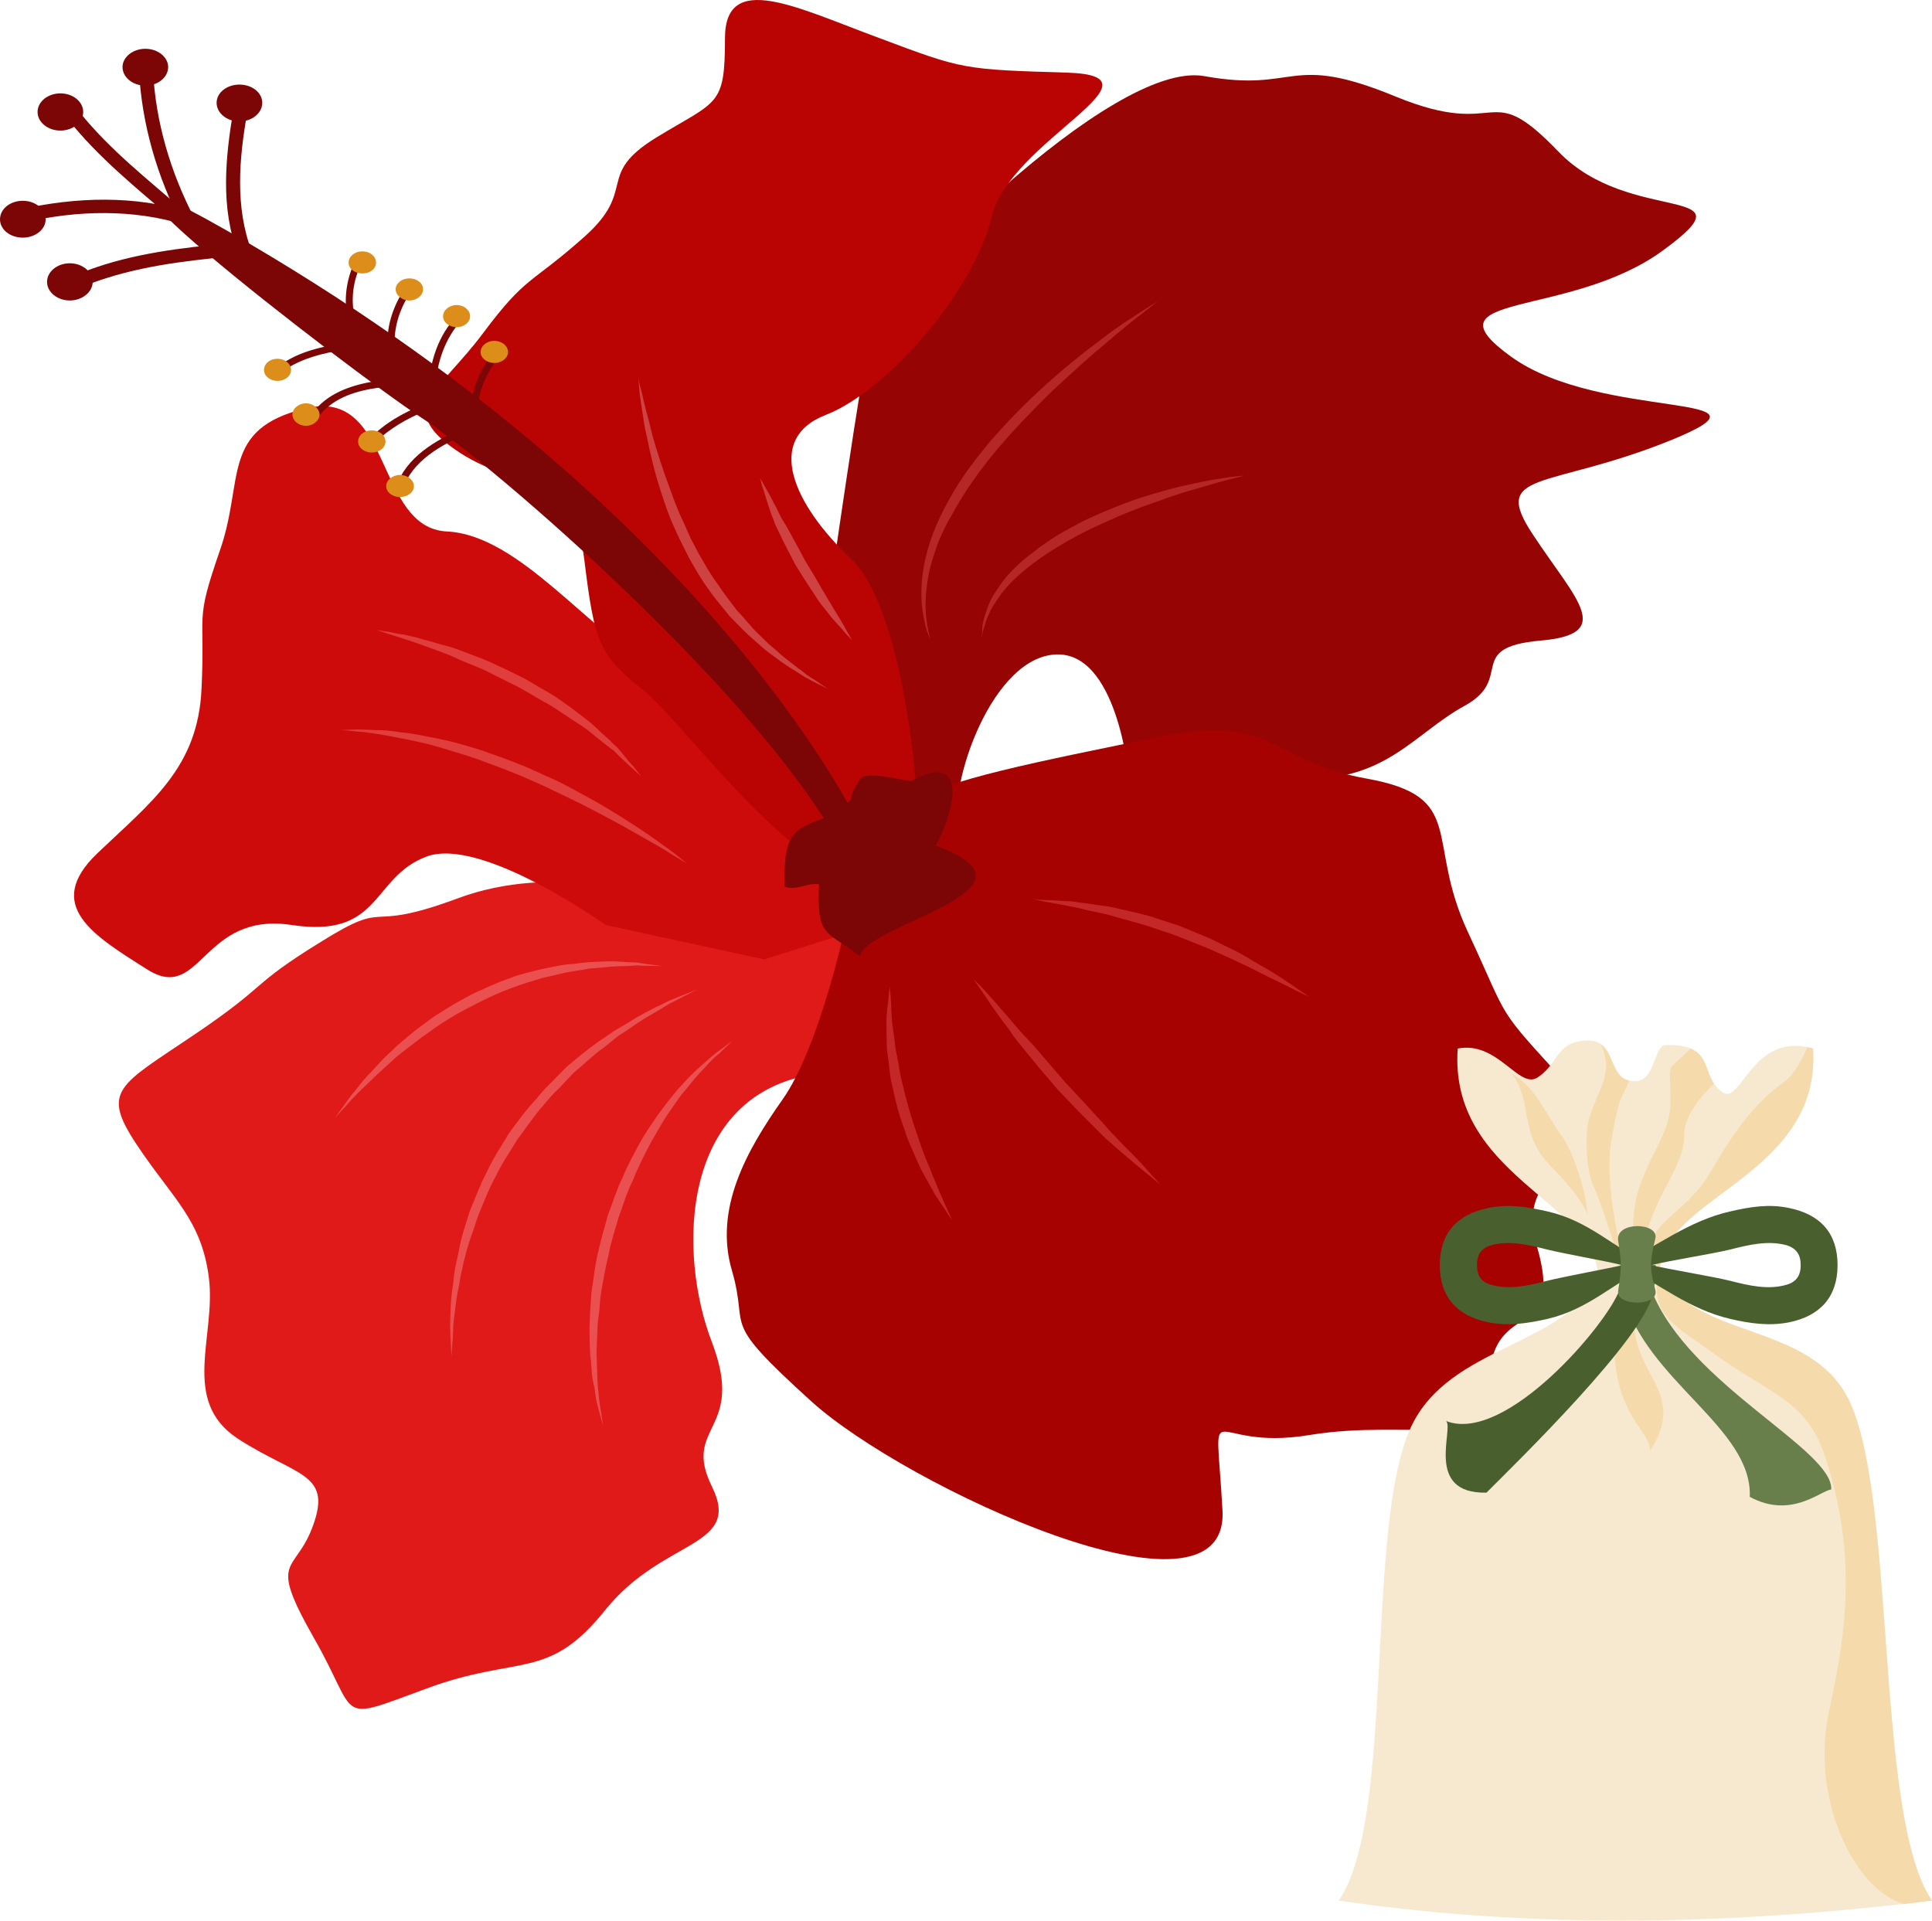 <svg xmlns="http://www.w3.org/2000/svg" xmlns:xlink="http://www.w3.org/1999/xlink" xml:space="preserve" version="1.1" style="shape-rendering:geometricPrecision; text-rendering:geometricPrecision; image-rendering:optimizeQuality; fill-rule:evenodd; clip-rule:evenodd" viewBox="7785 11805.04 5503 5471.11">
 <defs>
  <style type="text/css">
   <![CDATA[
    .fil14 {fill:#49602E}
    .fil15 {fill:#697F4B}
    .fil13 {fill:#F5DBAB}
    .fil12 {fill:#F7E9CF}
    .fil5 {fill:#7C0606;fill-rule:nonzero}
    .fil2 {fill:#960404;fill-rule:nonzero}
    .fil3 {fill:#A50201;fill-rule:nonzero}
    .fil11 {fill:#B52626;fill-rule:nonzero}
    .fil4 {fill:#BA0404;fill-rule:nonzero}
    .fil8 {fill:#C42727;fill-rule:nonzero}
    .fil1 {fill:#CE0B0B;fill-rule:nonzero}
    .fil10 {fill:#CE4242;fill-rule:nonzero}
    .fil6 {fill:#DD8D19;fill-rule:nonzero}
    .fil0 {fill:#E01919;fill-rule:nonzero}
    .fil9 {fill:#E03D3D;fill-rule:nonzero}
    .fil7 {fill:#EA5050;fill-rule:nonzero}
   ]]>
  </style>
 </defs>
 <g id="Vrstva_x0020_1">
  <g id="_518693328">
   <path class="fil0" d="M10264 14361l-507 0c-124,0 -390,-100 -668,3 -277,103 -185,-4 -390,124 -206,127 -144,118 -360,264 -216,146 -267,159 -165,313 103,155 185,214 206,380 21,166 -82,350 82,458 165,107 268,97 216,244 -51,146 -133,87 0,322 134,233 57,243 322,146 264,-98 346,-19 510,-225 165,-204 389,-175 303,-350 -87,-176 97,-156 0,-411 -98,-253 -93,-708 297,-765l154 -258 0 -245z"/>
   <path class="fil1" d="M9510 14440c0,0 -353,-253 -510,-195 -158,59 -127,234 -384,195 -257,-39 -257,224 -411,127 -154,-97 -297,-183 -143,-331 154,-147 287,-244 297,-469 11,-224 -20,-185 51,-390 73,-204 0,-350 247,-409 247,-59 196,341 401,351 206,10 401,283 606,400l360 253 431 410 -493 156 -452 -98z"/>
   <path class="fil2" d="M10147 13504c0,0 93,-653 118,-750 26,-99 684,-781 951,-732 267,48 236,-69 544,58 309,127 257,-58 463,156 205,215 565,88 298,283 -267,195 -688,117 -432,302 257,186 802,97 453,239 -350,141 -514,83 -390,269 122,185 236,283 19,301 -215,20 -71,108 -215,186 -144,79 -226,219 -473,207 -246,-12 -482,0 -482,0 0,0 -32,-373 -217,-353 -184,19 -308,399 -266,517l-309 -39 -62 -644z"/>
   <path class="fil3" d="M10189 14460c0,0 -72,331 -175,477 -103,146 -196,312 -144,488 51,176 -41,130 226,372 268,243 1192,672 1171,310 -20,-360 -51,-165 247,-214 298,-49 503,58 514,-165 10,-225 216,-96 134,-375 -82,-279 308,-220 92,-454 -216,-235 -165,-176 -288,-439 -123,-264 0,-385 -288,-437 -287,-51 -256,-187 -591,-119 -333,68 -636,127 -690,185 -54,59 -219,69 -208,371z"/>
   <path class="fil4" d="M10394 14216c21,-45 -21,-663 -185,-819 -165,-156 -247,-342 -72,-410 175,-68 421,-351 473,-565 51,-215 513,-400 216,-410 -298,-9 -298,-9 -535,-98 -236,-87 -441,-194 -441,0 0,196 -21,176 -196,283 -175,108 -51,146 -205,283 -154,137 -164,108 -288,274 -123,165 -247,214 -82,330 164,117 339,69 370,313 30,243 41,273 175,380 133,108 606,790 770,439z"/>
   <path class="fil5" d="M10242 14174c0,0 -395,-880 -1745,-1674 -774,-455 290,366 487,494 197,127 985,806 1208,1247 0,0 177,129 50,-67z"/>
   <path class="fil5" d="M10165 14125c-123,39 -149,50 -145,206 35,12 62,-12 98,-7 -7,155 21,130 116,205 21,-94 558,-189 217,-315 71,-140 73,-263 -71,-184 -28,-3 -130,-30 -145,-6 -48,76 -2,41 -48,76 -7,4 12,15 -22,25z"/>
   <path class="fil5" d="M8502 12521c-48,-126 -36,-264 -13,-394 3,-24 -35,-34 -39,-10 -23,136 -38,281 14,414 8,22 47,13 38,-10z"/>
   <path class="fil5" d="M8339 12427c-68,-130 -111,-275 -118,-420 -2,-24 -41,-24 -40,0 8,153 52,303 123,439 12,22 47,3 35,-19z"/>
   <path class="fil5" d="M8322 12409c-152,-48 -321,-43 -476,-8 -25,6 -14,42 11,37 149,-34 309,-38 455,8 25,8 35,-29 10,-37z"/>
   <path class="fil5" d="M8438 12498c-137,13 -274,29 -403,77 -25,9 -14,46 10,37 127,-47 258,-63 393,-76 26,-2 26,-40 0,-38z"/>
   <path class="fil5" d="M8309 12406c-103,-90 -211,-174 -297,-281 -15,-20 -50,0 -34,19 87,110 196,197 303,289 19,17 47,-10 28,-27z"/>
   <path class="fil5" d="M8532 12098c0,29 -29,53 -65,53 -36,0 -65,-24 -65,-53 0,-29 29,-52 65,-52 36,0 65,23 65,52z"/>
   <path class="fil5" d="M8264 11996c0,29 -29,53 -65,53 -36,0 -65,-24 -65,-53 0,-28 29,-52 65,-52 36,0 65,24 65,52z"/>
   <path class="fil5" d="M8022 12124c0,29 -29,53 -65,53 -36,0 -65,-24 -65,-53 0,-29 29,-53 65,-53 36,0 65,24 65,53z"/>
   <path class="fil5" d="M7915 12430c0,29 -30,52 -65,52 -36,0 -65,-23 -65,-52 0,-30 29,-53 65,-53 35,0 65,23 65,53z"/>
   <path class="fil5" d="M8049 12608c0,29 -30,53 -65,53 -36,0 -65,-24 -65,-53 0,-29 29,-53 65,-53 35,0 65,24 65,53z"/>
   <path class="fil5" d="M8793 12698c-9,-53 1,-103 25,-151 6,-11 -12,-21 -17,-9 -26,52 -37,106 -28,164 2,13 21,7 20,-4z"/>
   <path class="fil5" d="M8909 12798c-3,-57 12,-108 43,-157 7,-11 -10,-20 -17,-10 -32,51 -50,106 -46,167 1,11 21,11 20,0z"/>
   <path class="fil5" d="M9025 12904c6,-68 26,-132 73,-185 9,-9 -5,-22 -13,-13 -52,56 -73,125 -80,198 -1,12 19,12 20,0z"/>
   <path class="fil5" d="M9146 12972c2,-58 27,-107 61,-153 8,-10 -10,-20 -17,-10 -37,49 -62,102 -64,163 0,12 20,12 20,0z"/>
   <path class="fil5" d="M8757 12784c-59,9 -117,23 -167,56 -11,7 -1,23 10,16 49,-31 104,-45 163,-54 12,-2 7,-20 -6,-18z"/>
   <path class="fil5" d="M8860 12890c-67,10 -134,31 -178,83 -8,9 6,24 14,14 43,-51 105,-69 170,-78 12,-2 7,-20 -6,-19z"/>
   <path class="fil5" d="M8988 12959c-57,23 -108,52 -149,95 -9,9 4,22 13,13 42,-41 91,-69 146,-92 12,-4 2,-21 -10,-16z"/>
   <path class="fil5" d="M9109 13023c-85,36 -167,84 -197,171 -4,12 15,17 19,6 29,-83 109,-127 188,-161 12,-5 2,-21 -10,-16z"/>
   <path class="fil6" d="M8856 12553c0,18 -17,31 -39,31 -21,0 -39,-13 -39,-31 0,-18 18,-32 39,-32 22,0 39,14 39,32z"/>
   <path class="fil6" d="M8990 12629c0,17 -17,32 -39,32 -21,0 -39,-15 -39,-32 0,-17 18,-31 39,-31 22,0 39,14 39,31z"/>
   <path class="fil6" d="M9124 12706c0,17 -17,31 -38,31 -22,0 -39,-14 -39,-31 0,-17 17,-32 39,-32 21,0 38,15 38,32z"/>
   <path class="fil6" d="M9232 12808c0,17 -18,31 -39,31 -21,0 -39,-14 -39,-31 0,-18 18,-32 39,-32 21,0 39,14 39,32z"/>
   <path class="fil6" d="M8614 12859c0,17 -17,31 -39,31 -21,0 -38,-14 -38,-31 0,-18 17,-32 38,-32 22,0 39,14 39,32z"/>
   <path class="fil6" d="M8695 12986c0,17 -18,32 -38,32 -22,0 -39,-15 -39,-32 0,-17 17,-32 39,-32 20,0 38,15 38,32z"/>
   <path class="fil6" d="M8883 13063c0,17 -17,31 -39,31 -22,0 -39,-14 -39,-31 0,-18 17,-32 39,-32 22,0 39,14 39,32z"/>
   <path class="fil6" d="M8964 13190c0,17 -18,31 -40,31 -21,0 -39,-14 -39,-31 0,-17 18,-32 39,-32 22,0 40,15 40,32z"/>
   <path class="fil7" d="M9672 14557c0,0 -17,0 -47,-1 -7,0 -16,0 -25,-1 -9,1 -18,1 -29,2 -20,0 -43,1 -68,4 -13,1 -26,2 -40,3 -13,3 -27,5 -41,7 -29,4 -58,13 -89,19 -30,9 -61,18 -92,30 -31,11 -61,25 -91,40 -29,15 -59,30 -86,47 -28,17 -54,36 -79,54 -25,19 -49,37 -71,55 -21,19 -41,37 -59,54 -18,17 -34,33 -49,47 -14,14 -26,27 -35,38 -20,21 -32,34 -32,34 0,0 10,-14 27,-37 9,-12 18,-26 32,-42 13,-16 26,-34 44,-51 17,-19 35,-39 57,-59 20,-20 44,-39 68,-59 13,-10 26,-19 39,-29 13,-10 27,-19 42,-28 28,-18 57,-34 88,-50 32,-14 62,-29 95,-40 31,-13 64,-20 95,-28 32,-6 62,-14 92,-15 14,-2 29,-4 43,-5 14,-1 27,-1 41,-2 25,-1 49,0 70,2 10,0 20,1 29,1 9,2 17,3 24,4 30,4 47,6 47,6z"/>
   <path class="fil7" d="M9772 14623c0,0 -19,10 -52,27 -8,4 -18,9 -28,14 -10,6 -20,12 -31,19 -22,13 -48,27 -74,46 -13,9 -27,18 -41,27 -13,11 -28,22 -41,33 -30,21 -57,48 -87,73 -14,15 -28,29 -41,44 -16,13 -28,29 -42,45 -27,30 -50,65 -75,98 -21,35 -45,69 -62,105 -20,36 -34,73 -49,109 -7,18 -12,36 -18,53 -7,18 -12,35 -17,52 -4,17 -9,33 -12,50 -4,16 -7,31 -9,47 -7,29 -10,57 -13,82 -2,13 -3,25 -4,36 0,10 -1,20 -1,29 -3,36 -4,57 -4,57 0,0 -1,-21 -3,-57 0,-9 -1,-19 -1,-30 0,-11 1,-23 1,-35 1,-26 2,-54 8,-85 1,-16 3,-32 6,-48 4,-17 7,-33 11,-51 6,-35 19,-72 30,-108 16,-37 29,-75 49,-112 17,-38 41,-73 63,-110 25,-34 50,-69 79,-99 13,-17 27,-32 42,-46 14,-15 29,-30 43,-44 31,-26 61,-51 91,-72 15,-10 30,-20 44,-30 16,-9 30,-18 44,-26 27,-18 54,-31 77,-43 12,-5 24,-11 33,-16 11,-5 20,-8 29,-12 35,-14 55,-22 55,-22z"/>
   <path class="fil7" d="M9872 14770c0,0 -14,12 -38,36 -14,10 -28,25 -44,43 -8,8 -16,17 -25,27 -8,10 -17,21 -26,32 -19,21 -35,47 -54,74 -10,14 -17,28 -26,43 -8,15 -18,29 -26,46 -16,31 -33,64 -46,98 -17,33 -27,69 -40,104 -10,36 -23,73 -29,109 -9,36 -15,71 -21,106 -3,17 -3,34 -5,51 -2,17 -5,33 -5,49 -1,32 -4,63 -2,91 1,28 1,54 3,77 2,22 4,43 7,59 5,33 8,51 8,51 0,0 -6,-18 -14,-50 -5,-16 -8,-36 -11,-59 -3,-11 -5,-24 -7,-37 -1,-12 -2,-26 -3,-40 -4,-29 -3,-60 -4,-92 1,-33 3,-68 6,-104 6,-35 9,-72 18,-109 8,-37 19,-73 29,-110 14,-36 25,-73 42,-107 14,-35 33,-68 50,-100 8,-15 19,-31 28,-45 10,-14 19,-29 29,-42 21,-27 40,-53 59,-73 10,-11 20,-22 29,-31 10,-10 19,-18 28,-26 18,-16 34,-30 47,-40 28,-21 43,-31 43,-31z"/>
   <path class="fil8" d="M10319 14616c0,0 1,10 3,29 2,19 1,47 5,80 2,15 5,33 7,51 1,18 7,38 10,58 3,19 6,40 12,60 5,21 10,41 16,63 6,20 12,41 19,61 6,20 14,40 20,59 8,19 14,38 22,55 7,17 13,33 20,49 12,30 24,55 32,73 7,17 12,28 12,28 0,0 -6,-9 -17,-26 -10,-17 -27,-38 -43,-68 -8,-15 -17,-31 -26,-47 -9,-17 -17,-36 -25,-55 -8,-19 -18,-38 -23,-59 -8,-20 -15,-42 -21,-63 -6,-21 -10,-43 -15,-64 -6,-21 -8,-42 -10,-63 -2,-21 -7,-40 -6,-59 -1,-19 -1,-37 -1,-53 -1,-18 1,-32 2,-45 2,-13 3,-25 4,-35 2,-19 3,-29 3,-29z"/>
   <path class="fil8" d="M10558 14594c0,0 9,9 24,24 14,16 36,39 60,68 12,13 25,29 39,45 13,16 29,32 45,49 30,35 63,73 94,109 35,37 68,73 99,107 16,17 29,34 45,49 14,16 29,30 42,43 26,26 46,49 61,66 15,16 23,25 23,25 0,0 -10,-7 -27,-22 -16,-13 -42,-33 -70,-58 -14,-11 -29,-25 -45,-39 -17,-14 -32,-30 -49,-47 -33,-32 -68,-69 -102,-105 -32,-37 -64,-75 -93,-111 -14,-18 -30,-35 -41,-54 -13,-17 -25,-33 -35,-47 -22,-30 -38,-56 -51,-74 -12,-18 -19,-28 -19,-28z"/>
   <path class="fil8" d="M10728 14367c0,0 13,1 37,2 11,0 25,1 41,2 16,1 35,1 54,5 21,2 42,6 65,9 23,2 46,9 70,14 25,6 50,11 75,19 25,9 51,16 76,25 24,10 48,20 73,30 24,10 47,23 69,33 23,11 43,22 62,34 20,12 38,22 55,32 17,10 32,20 45,29 14,9 25,17 35,24 19,12 29,20 29,20 0,0 -11,-6 -33,-16 -20,-10 -49,-25 -85,-42 -17,-9 -36,-18 -56,-28 -20,-10 -42,-20 -64,-30 -23,-10 -45,-21 -69,-30 -24,-10 -49,-19 -73,-29 -24,-9 -49,-16 -73,-25 -24,-8 -49,-14 -73,-21 -23,-6 -46,-14 -68,-18 -22,-5 -43,-9 -62,-14 -38,-8 -72,-14 -94,-18 -23,-5 -36,-7 -36,-7z"/>
   <path class="fil9" d="M9742 14265c0,0 -15,-9 -40,-24 -24,-16 -60,-36 -104,-61 -43,-25 -94,-52 -150,-81 -28,-14 -57,-28 -87,-42 -29,-15 -59,-27 -90,-41 -30,-12 -61,-25 -93,-36 -30,-12 -61,-22 -91,-31 -29,-9 -58,-18 -86,-25 -28,-6 -54,-13 -80,-17 -24,-5 -46,-9 -67,-12 -20,-3 -38,-6 -52,-6 -30,-4 -47,-4 -47,-4 0,0 17,-1 47,-2 15,0 33,1 54,2 10,0 20,0 32,1 12,1 24,3 37,5 25,2 52,7 81,13 29,5 59,12 89,20 31,9 63,18 94,30 32,11 63,23 95,36 30,14 61,27 91,41 30,15 58,31 86,46 55,30 105,62 146,89 43,28 75,53 99,70 22,18 36,29 36,29z"/>
   <path class="fil9" d="M9611 14016c0,0 -11,-9 -28,-25 -9,-8 -19,-18 -32,-30 -6,-5 -12,-12 -18,-18 -8,-5 -16,-12 -24,-18 -15,-12 -32,-25 -50,-40 -18,-14 -41,-27 -61,-41 -21,-14 -42,-29 -66,-41 -23,-14 -46,-27 -71,-41 -24,-12 -48,-24 -72,-36 -24,-13 -49,-23 -72,-32 -23,-9 -46,-21 -68,-29 -22,-8 -43,-16 -63,-23 -19,-7 -37,-13 -53,-18 -16,-5 -30,-10 -41,-13 -24,-8 -36,-12 -36,-12 0,0 13,3 37,6 12,3 27,6 43,8 9,2 18,4 27,6 9,2 19,5 29,8 20,5 41,12 65,18 23,6 47,16 71,25 24,9 49,18 74,31 25,11 49,23 75,36 24,13 47,28 71,41 24,14 45,30 66,45 20,16 41,30 59,46 17,16 33,31 49,45 7,8 14,14 21,20 6,7 12,14 17,20 10,13 19,24 28,33 14,18 23,29 23,29z"/>
   <path class="fil10" d="M10143 13767c0,0 -17,-8 -43,-21 -7,-4 -14,-8 -22,-12 -8,-5 -16,-10 -25,-16 -18,-11 -39,-24 -59,-40 -11,-7 -21,-16 -32,-24 -10,-9 -22,-19 -33,-29 -22,-19 -43,-42 -66,-65 -20,-25 -42,-50 -61,-78 -20,-27 -37,-57 -54,-87 -15,-30 -31,-60 -44,-91 -14,-30 -24,-61 -34,-91 -20,-59 -33,-117 -43,-166 -6,-24 -9,-47 -12,-67 -3,-20 -6,-37 -8,-53 -2,-28 -4,-45 -4,-45 0,0 3,17 11,45 3,14 7,31 12,51 6,20 11,41 17,66 13,47 31,102 53,161 10,29 22,59 36,88 7,15 13,30 20,45l23 44c17,29 32,57 52,84 18,27 38,53 57,78 22,22 40,47 61,67 10,10 20,19 30,29 10,9 21,17 30,26 19,17 38,30 54,43 9,6 16,12 23,18 8,5 15,10 21,13 25,18 40,27 40,27z"/>
   <path class="fil10" d="M10212 13629c0,0 -6,-7 -16,-17 -10,-12 -24,-28 -41,-46 -8,-10 -16,-21 -25,-32 -10,-11 -18,-24 -26,-37 -18,-26 -36,-55 -54,-84 -15,-30 -31,-59 -44,-87 -7,-15 -14,-27 -18,-41 -6,-13 -10,-27 -14,-39 -8,-23 -13,-43 -18,-56 -4,-15 -6,-23 -6,-23 0,0 4,7 12,21 7,13 18,31 28,52 7,11 12,24 18,36 7,13 16,25 23,39 15,27 31,56 46,85 17,28 34,56 49,83 9,13 15,27 23,38 7,13 14,24 21,35 13,21 23,39 30,52 8,13 12,21 12,21z"/>
   <path class="fil11" d="M10436 13629c0,0 -2,-5 -6,-14 -3,-8 -8,-20 -11,-37 -4,-16 -7,-36 -9,-59 -1,-24 -1,-50 3,-79 7,-57 28,-122 62,-187 17,-33 36,-65 58,-97 22,-31 46,-62 71,-92 51,-59 106,-115 161,-164 54,-49 108,-92 155,-127 46,-36 88,-62 117,-81 29,-19 46,-29 46,-29 0,0 -16,12 -43,34 -27,20 -65,51 -109,89 -45,37 -95,83 -148,132 -52,51 -106,106 -155,164 -50,59 -94,121 -128,183 -18,30 -33,61 -45,91 -10,30 -20,59 -25,87 -11,55 -10,102 -5,134 2,16 5,29 7,38 2,9 4,14 4,14z"/>
   <path class="fil11" d="M10582 13621c0,0 0,-3 0,-10 1,-7 0,-17 2,-28 2,-13 7,-27 13,-44 5,-17 14,-35 27,-53 23,-37 59,-75 104,-108 21,-17 45,-33 70,-49 24,-14 50,-28 77,-42 54,-25 109,-48 162,-65 52,-17 102,-30 146,-39 43,-10 80,-15 105,-19 26,-3 41,-4 41,-4 0,0 -14,4 -39,10 -25,6 -60,16 -103,29 -42,11 -90,29 -141,47 -52,19 -105,42 -157,67 -104,51 -200,116 -251,182 -12,17 -23,33 -31,48 -7,15 -14,29 -16,41 -4,11 -7,20 -8,28 0,6 -1,9 -1,9z"/>
  </g>
  <g id="_518723352">
   <g>
    <path class="fil12" d="M11598 17219c571,84 1133,68 1690,0 -163,-235 -101,-1133 -234,-1420 -109,-235 -448,-173 -541,-376 8,-209 460,-270 436,-631 -172,-50 -204,160 -257,125 -69,-47 -15,-139 -164,-135 -31,1 -29,103 -85,103 -85,0 -48,-117 -136,-116 -91,2 -80,64 -142,105 -53,36 -114,-105 -228,-82 -25,361 392,438 400,648 -93,202 -423,195 -533,430 -133,287 -43,1114 -206,1349z"/>
    <g>
     <path class="fil13" d="M12513 15423c-79,-128 63,-141 142,-276 58,-99 118,-194 213,-261 23,-16 48,-57 65,-98 5,1 10,2 16,4 24,361 -428,422 -436,631z"/>
     <path class="fil13" d="M12600 14792c-73,75 -57,23 -57,154 0,112 -106,191 -106,349 0,60 -45,114 16,144 13,-208 129,-294 129,-397 0,-57 42,-108 85,-150 -24,-36 -20,-81 -67,-100z"/>
     <path class="fil13" d="M12345 14780c38,86 -8,124 -34,213 -13,44 -8,149 13,192 29,60 67,210 97,254 -7,-26 -72,-247 -45,-392 22,-122 23,-103 50,-163 -50,-12 -44,-78 -81,-104z"/>
     <path class="fil13" d="M12306 15266c1,-54 -40,-183 -75,-229 -39,-52 -71,-131 -130,-167 -3,-1 -4,-6 -9,-7 61,85 17,176 117,271 23,22 92,101 97,132z"/>
    </g>
    <path class="fil13" d="M12513 15423c-36,123 42,157 141,229 178,130 277,139 331,307 85,262 64,478 11,714 -57,250 68,514 212,556 26,-3 53,-7 80,-10 -163,-235 -101,-1133 -234,-1420 -109,-235 -448,-173 -541,-376z"/>
    <path class="fil13" d="M12485 15938c107,-167 -46,-208 -46,-375 0,-26 6,-112 -18,-124 6,68 -39,55 -39,182 0,220 103,256 103,317z"/>
   </g>
   <path class="fil14" d="M12483 15409c-105,54 -175,126 -290,153 -57,13 -111,21 -168,10 -90,-18 -139,-73 -139,-163 0,-91 49,-145 139,-163 57,-12 111,-3 168,10 115,26 185,99 290,153zm-77 0c-52,12 -164,32 -216,45 -51,13 -106,26 -157,11 -30,-8 -41,-27 -41,-56 0,-30 11,-48 41,-57 51,-14 106,-1 157,12 52,13 164,32 216,45z"/>
   <g>
    <path class="fil14" d="M12406 15409c105,54 191,126 307,153 56,13 110,21 167,10 90,-18 139,-73 139,-163 0,-91 -49,-145 -139,-163 -57,-12 -111,-3 -167,10 -116,26 -210,99 -315,153l8 0zm82 0c51,12 175,32 227,45 51,13 106,26 158,11 29,-8 41,-27 41,-56 0,-30 -12,-48 -41,-57 -52,-14 -107,-1 -158,12 -52,13 -176,32 -227,45z"/>
   </g>
   <path class="fil15" d="M12476 15409c-1,24 5,50 14,74 106,267 517,451 511,565 -30,3 -114,85 -232,21 8,-197 -295,-330 -361,-574 -7,-28 4,-57 4,-86l64 0z"/>
   <path class="fil14" d="M12501 15409c0,28 -3,55 -8,81 -24,126 -385,478 -474,567 -178,4 -92,-182 -115,-204 169,66 459,-276 494,-374 9,-23 14,-46 14,-70l89 0z"/>
   <path class="fil15" d="M12394 15483c10,-67 10,-81 0,-144 -8,-56 117,-52 106,-6 -16,67 -17,82 0,147 12,47 -112,47 -106,3z"/>
  </g>
 </g>
</svg>
